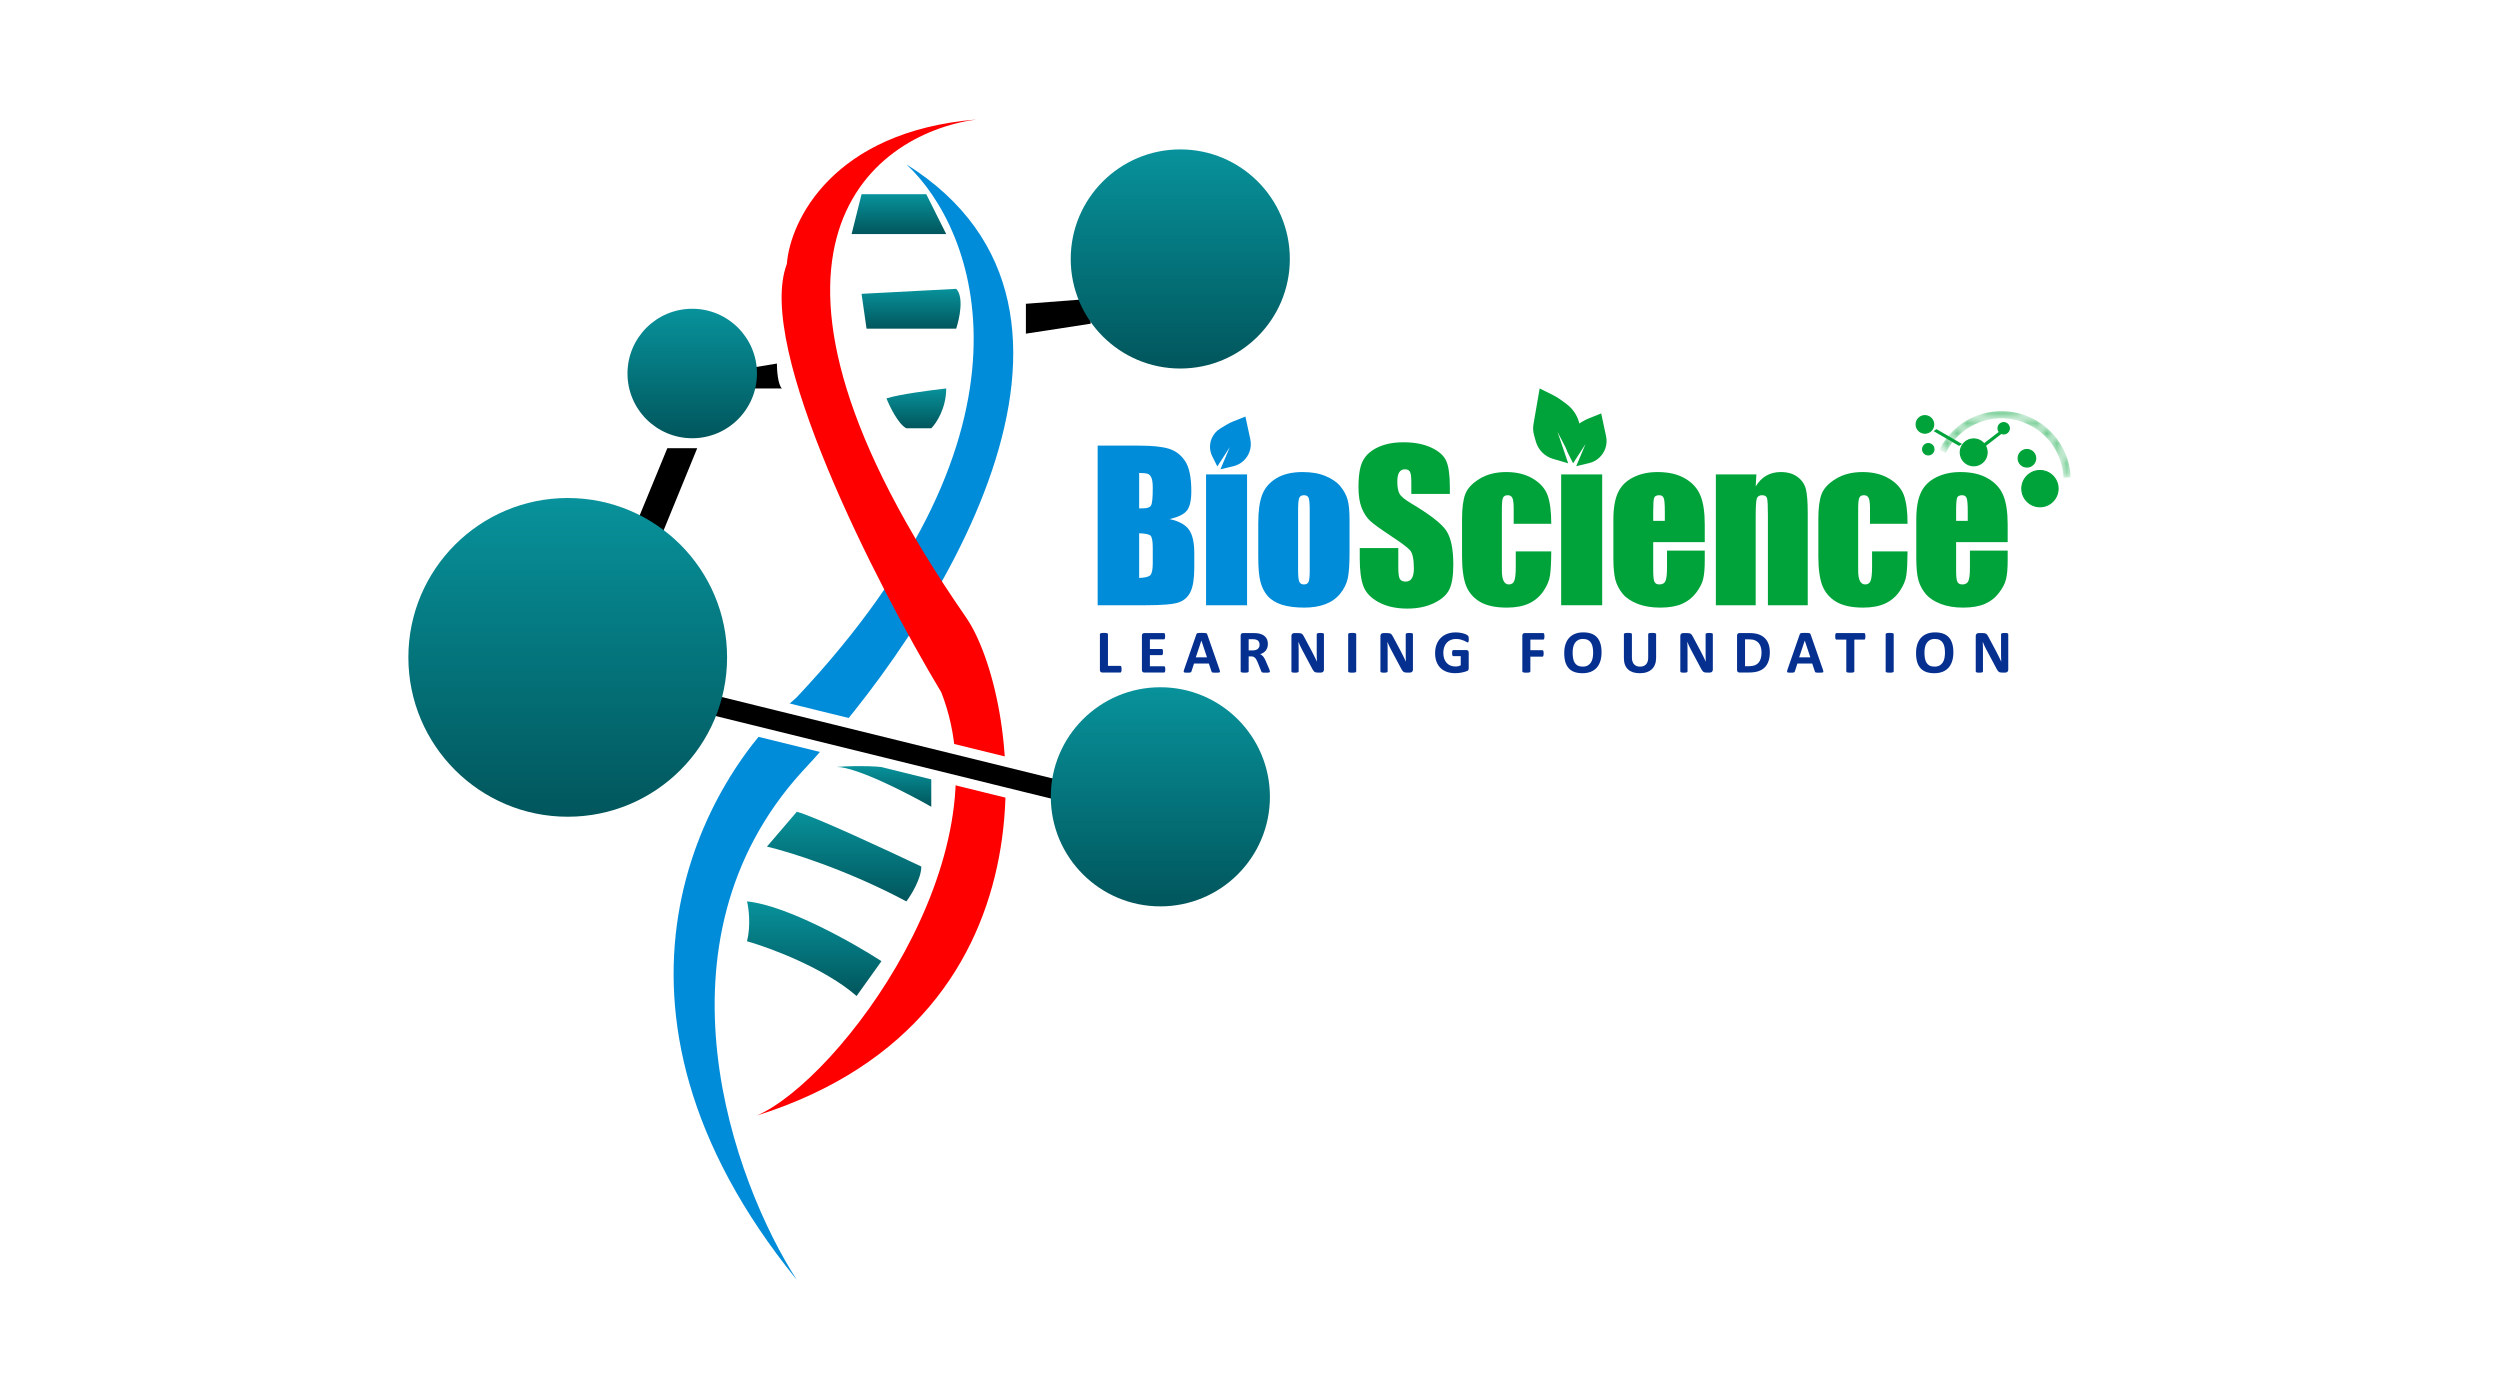 <svg width="251" height="140" viewBox="0 0 251 140" fill="none" xmlns="http://www.w3.org/2000/svg">
<rect width="251" height="140" fill="white"/>
<path d="M110.205 44.741H114.362C115.675 44.741 116.668 44.844 117.341 45.048C118.021 45.253 118.568 45.668 118.984 46.295C119.4 46.916 119.608 47.919 119.608 49.304C119.608 50.241 119.459 50.895 119.162 51.264C118.872 51.634 118.295 51.917 117.43 52.115C118.394 52.333 119.047 52.696 119.39 53.204C119.733 53.706 119.905 54.478 119.905 55.52V57.005C119.905 58.087 119.779 58.889 119.529 59.41C119.284 59.931 118.892 60.288 118.351 60.479C117.81 60.671 116.701 60.766 115.025 60.766H110.205V44.741ZM114.372 47.483V51.046C114.55 51.04 114.688 51.036 114.787 51.036C115.197 51.036 115.457 50.938 115.569 50.739C115.682 50.535 115.738 49.958 115.738 49.007C115.738 48.506 115.691 48.156 115.599 47.958C115.507 47.754 115.385 47.625 115.233 47.572C115.088 47.519 114.801 47.49 114.372 47.483ZM114.372 53.541V58.025C114.959 58.005 115.332 57.912 115.49 57.747C115.655 57.582 115.738 57.177 115.738 56.53V55.035C115.738 54.349 115.665 53.933 115.52 53.788C115.375 53.643 114.992 53.56 114.372 53.541Z" fill="#008CD9"/>
<path d="M125.532 44.112C125.62 44.524 125.593 44.951 125.453 45.348C125.195 46.078 124.585 46.628 123.831 46.808L122.533 47.117L123.473 44.89L122.22 46.83L121.712 45.816C121.437 45.267 121.41 44.627 121.638 44.058C121.812 43.623 122.124 43.256 122.526 43.015L123.172 42.627C123.373 42.507 123.582 42.403 123.799 42.316L125.04 41.82L125.532 44.112ZM125.205 47.632V60.766H121.088V47.632H125.205Z" fill="#008CD9"/>
<path d="M135.495 52.244V55.461C135.495 56.642 135.435 57.51 135.316 58.064C135.198 58.612 134.944 59.127 134.554 59.608C134.165 60.083 133.663 60.436 133.05 60.667C132.443 60.892 131.743 61.004 130.951 61.004C130.067 61.004 129.318 60.908 128.705 60.717C128.091 60.519 127.612 60.225 127.269 59.836C126.933 59.44 126.692 58.965 126.547 58.41C126.402 57.85 126.329 57.012 126.329 55.896V52.531C126.329 51.31 126.461 50.357 126.725 49.67C126.989 48.984 127.464 48.433 128.15 48.017C128.836 47.602 129.714 47.394 130.783 47.394C131.681 47.394 132.449 47.529 133.089 47.8C133.736 48.064 134.234 48.41 134.584 48.839C134.934 49.268 135.171 49.71 135.297 50.165C135.429 50.621 135.495 51.314 135.495 52.244ZM131.496 51.254C131.496 50.581 131.459 50.159 131.387 49.987C131.314 49.809 131.159 49.72 130.922 49.72C130.684 49.72 130.526 49.809 130.447 49.987C130.367 50.159 130.328 50.581 130.328 51.254V57.183C130.328 57.803 130.367 58.209 130.447 58.401C130.526 58.585 130.681 58.678 130.912 58.678C131.149 58.678 131.304 58.592 131.377 58.42C131.456 58.249 131.496 57.879 131.496 57.312V51.254Z" fill="#008CD9"/>
<path d="M145.566 49.591H141.696V48.404C141.696 47.849 141.646 47.496 141.547 47.344C141.448 47.193 141.284 47.117 141.053 47.117C140.802 47.117 140.61 47.219 140.478 47.424C140.353 47.628 140.29 47.938 140.29 48.354C140.29 48.889 140.363 49.291 140.508 49.562C140.647 49.832 141.039 50.159 141.686 50.542C143.54 51.644 144.708 52.548 145.19 53.254C145.672 53.96 145.913 55.098 145.913 56.669C145.913 57.81 145.777 58.651 145.507 59.193C145.243 59.734 144.728 60.189 143.963 60.558C143.197 60.921 142.306 61.103 141.29 61.103C140.175 61.103 139.221 60.892 138.43 60.469C137.644 60.047 137.13 59.509 136.885 58.856C136.641 58.203 136.519 57.276 136.519 56.075V55.025H140.389V56.975C140.389 57.576 140.442 57.962 140.548 58.133C140.66 58.305 140.855 58.391 141.132 58.391C141.409 58.391 141.613 58.282 141.745 58.064C141.884 57.846 141.953 57.523 141.953 57.094C141.953 56.151 141.825 55.533 141.567 55.243C141.303 54.953 140.653 54.468 139.617 53.788C138.581 53.102 137.895 52.604 137.559 52.294C137.222 51.983 136.942 51.554 136.717 51.007C136.499 50.459 136.391 49.76 136.391 48.908C136.391 47.681 136.546 46.784 136.856 46.216C137.173 45.649 137.681 45.206 138.38 44.89C139.08 44.566 139.924 44.405 140.914 44.405C141.996 44.405 142.917 44.58 143.676 44.929C144.441 45.279 144.946 45.721 145.19 46.256C145.441 46.784 145.566 47.684 145.566 48.958V49.591Z" fill="#00A339"/>
<path d="M155.746 52.59H151.975V51.076C151.975 50.548 151.932 50.192 151.847 50.007C151.761 49.816 151.602 49.72 151.372 49.72C151.141 49.72 150.986 49.803 150.906 49.968C150.827 50.132 150.788 50.502 150.788 51.076V57.272C150.788 57.741 150.847 58.094 150.966 58.331C151.084 58.562 151.259 58.678 151.49 58.678C151.761 58.678 151.942 58.556 152.035 58.312C152.134 58.067 152.183 57.605 152.183 56.926V55.362H155.746C155.74 56.411 155.7 57.2 155.628 57.728C155.562 58.249 155.341 58.787 154.965 59.341C154.595 59.889 154.11 60.304 153.51 60.588C152.909 60.865 152.167 61.004 151.282 61.004C150.154 61.004 149.26 60.812 148.6 60.43C147.94 60.04 147.472 59.499 147.195 58.806C146.924 58.107 146.789 57.117 146.789 55.837V52.105C146.789 50.99 146.901 50.149 147.125 49.581C147.35 49.014 147.828 48.509 148.56 48.067C149.293 47.618 150.184 47.394 151.233 47.394C152.276 47.394 153.166 47.615 153.905 48.057C154.644 48.499 155.136 49.057 155.38 49.73C155.624 50.403 155.746 51.356 155.746 52.59Z" fill="#00A339"/>
<path d="M160.859 47.632V60.766H156.741V47.632H160.859Z" fill="#00A339"/>
<path d="M171.158 54.431H165.982V57.272C165.982 57.866 166.024 58.249 166.11 58.42C166.196 58.592 166.361 58.678 166.605 58.678C166.909 58.678 167.11 58.566 167.209 58.341C167.314 58.11 167.367 57.668 167.367 57.015V55.283H171.158V56.253C171.158 57.064 171.105 57.688 171 58.123C170.901 58.559 170.663 59.024 170.287 59.519C169.911 60.014 169.433 60.387 168.852 60.638C168.278 60.882 167.555 61.004 166.684 61.004C165.84 61.004 165.094 60.882 164.447 60.638C163.801 60.394 163.296 60.06 162.933 59.638C162.577 59.209 162.329 58.74 162.191 58.232C162.052 57.718 161.983 56.972 161.983 55.995V52.165C161.983 51.017 162.138 50.113 162.448 49.453C162.758 48.786 163.266 48.278 163.972 47.928C164.678 47.572 165.49 47.394 166.407 47.394C167.529 47.394 168.453 47.608 169.179 48.037C169.911 48.46 170.422 49.024 170.713 49.73C171.01 50.429 171.158 51.416 171.158 52.689V54.431ZM167.149 52.294V51.333C167.149 50.654 167.113 50.215 167.041 50.017C166.968 49.819 166.82 49.72 166.595 49.72C166.318 49.72 166.146 49.806 166.08 49.977C166.014 50.142 165.982 50.594 165.982 51.333V52.294H167.149Z" fill="#00A339"/>
<path d="M176.34 47.632L176.271 48.839C176.561 48.357 176.914 47.998 177.33 47.76C177.752 47.516 178.237 47.394 178.785 47.394C179.471 47.394 180.032 47.556 180.468 47.879C180.903 48.202 181.184 48.611 181.309 49.106C181.434 49.595 181.497 50.413 181.497 51.561V60.766H177.498V51.67C177.498 50.766 177.468 50.215 177.409 50.017C177.35 49.819 177.185 49.72 176.914 49.72C176.63 49.72 176.452 49.836 176.38 50.066C176.307 50.291 176.271 50.898 176.271 51.888V60.766H172.272V47.632H176.34Z" fill="#00A339"/>
<path d="M191.519 52.59H187.748V51.076C187.748 50.548 187.705 50.192 187.619 50.007C187.533 49.816 187.375 49.72 187.144 49.72C186.913 49.72 186.758 49.803 186.679 49.968C186.6 50.132 186.56 50.502 186.56 51.076V57.272C186.56 57.741 186.619 58.094 186.738 58.331C186.857 58.562 187.032 58.678 187.263 58.678C187.533 58.678 187.715 58.556 187.807 58.312C187.906 58.067 187.956 57.605 187.956 56.926V55.362H191.519C191.512 56.411 191.473 57.2 191.4 57.728C191.334 58.249 191.113 58.787 190.737 59.341C190.367 59.889 189.882 60.304 189.282 60.588C188.682 60.865 187.939 61.004 187.055 61.004C185.927 61.004 185.032 60.812 184.373 60.43C183.713 60.04 183.244 59.499 182.967 58.806C182.696 58.107 182.561 57.117 182.561 55.837V52.105C182.561 50.99 182.673 50.149 182.898 49.581C183.122 49.014 183.6 48.509 184.333 48.067C185.065 47.618 185.956 47.394 187.005 47.394C188.048 47.394 188.939 47.615 189.678 48.057C190.417 48.499 190.909 49.057 191.153 49.73C191.397 50.403 191.519 51.356 191.519 52.59Z" fill="#00A339"/>
<path d="M201.571 54.431H196.394V57.272C196.394 57.866 196.437 58.249 196.523 58.42C196.608 58.592 196.773 58.678 197.018 58.678C197.321 58.678 197.522 58.566 197.621 58.341C197.727 58.11 197.78 57.668 197.78 57.015V55.283H201.571V56.253C201.571 57.064 201.518 57.688 201.412 58.123C201.313 58.559 201.076 59.024 200.7 59.519C200.324 60.014 199.845 60.387 199.264 60.638C198.69 60.882 197.968 61.004 197.097 61.004C196.252 61.004 195.506 60.882 194.86 60.638C194.213 60.394 193.708 60.06 193.345 59.638C192.989 59.209 192.742 58.74 192.603 58.232C192.464 57.718 192.395 56.972 192.395 55.995V52.165C192.395 51.017 192.55 50.113 192.86 49.453C193.17 48.786 193.679 48.278 194.385 47.928C195.091 47.572 195.902 47.394 196.82 47.394C197.941 47.394 198.865 47.608 199.591 48.037C200.324 48.46 200.835 49.024 201.125 49.73C201.422 50.429 201.571 51.416 201.571 52.689V54.431ZM197.562 52.294V51.333C197.562 50.654 197.526 50.215 197.453 50.017C197.38 49.819 197.232 49.72 197.008 49.72C196.731 49.72 196.559 49.806 196.493 49.977C196.427 50.142 196.394 50.594 196.394 51.333V52.294H197.562Z" fill="#00A339"/>
<path d="M112.607 67.183C112.607 67.245 112.604 67.297 112.598 67.34C112.594 67.38 112.587 67.415 112.576 67.444C112.566 67.47 112.553 67.49 112.537 67.502C112.522 67.514 112.505 67.52 112.485 67.52H110.67C110.603 67.52 110.546 67.501 110.499 67.462C110.454 67.421 110.431 67.356 110.431 67.266V63.671C110.431 63.65 110.438 63.632 110.45 63.616C110.464 63.599 110.487 63.586 110.517 63.576C110.548 63.566 110.589 63.558 110.64 63.551C110.693 63.545 110.758 63.542 110.835 63.542C110.915 63.542 110.98 63.545 111.031 63.551C111.082 63.558 111.123 63.566 111.154 63.576C111.184 63.586 111.206 63.599 111.218 63.616C111.232 63.632 111.239 63.65 111.239 63.671V66.856H112.485C112.505 66.856 112.522 66.862 112.537 66.874C112.553 66.885 112.566 66.903 112.576 66.93C112.587 66.954 112.594 66.988 112.598 67.031C112.604 67.071 112.607 67.122 112.607 67.183ZM116.995 67.205C116.995 67.264 116.992 67.314 116.986 67.355C116.982 67.394 116.974 67.425 116.964 67.45C116.954 67.474 116.941 67.493 116.924 67.505C116.91 67.515 116.894 67.52 116.875 67.52H114.887C114.819 67.52 114.762 67.501 114.715 67.462C114.67 67.421 114.648 67.356 114.648 67.266V63.815C114.648 63.725 114.67 63.661 114.715 63.622C114.762 63.581 114.819 63.561 114.887 63.561H116.863C116.882 63.561 116.898 63.566 116.912 63.576C116.926 63.586 116.939 63.605 116.949 63.631C116.959 63.656 116.966 63.688 116.97 63.729C116.976 63.768 116.979 63.818 116.979 63.879C116.979 63.936 116.976 63.985 116.97 64.026C116.966 64.064 116.959 64.096 116.949 64.121C116.939 64.145 116.926 64.163 116.912 64.176C116.898 64.186 116.882 64.191 116.863 64.191H115.45V65.158H116.646C116.664 65.158 116.681 65.164 116.695 65.176C116.711 65.186 116.725 65.204 116.735 65.228C116.745 65.251 116.752 65.282 116.756 65.323C116.762 65.362 116.765 65.41 116.765 65.467C116.765 65.526 116.762 65.575 116.756 65.614C116.752 65.653 116.745 65.684 116.735 65.709C116.725 65.731 116.711 65.747 116.695 65.758C116.681 65.768 116.664 65.773 116.646 65.773H115.45V66.89H116.875C116.894 66.89 116.91 66.896 116.924 66.908C116.941 66.918 116.954 66.936 116.964 66.96C116.974 66.985 116.982 67.017 116.986 67.058C116.992 67.097 116.995 67.146 116.995 67.205ZM122.438 67.22C122.463 67.294 122.478 67.352 122.484 67.395C122.49 67.437 122.482 67.47 122.46 67.493C122.437 67.513 122.397 67.525 122.34 67.529C122.283 67.535 122.205 67.538 122.105 67.538C122.001 67.538 121.919 67.536 121.86 67.532C121.803 67.53 121.759 67.525 121.728 67.517C121.698 67.507 121.676 67.493 121.664 67.477C121.652 67.461 121.642 67.439 121.634 67.413L121.367 66.617H119.88L119.629 67.392C119.621 67.42 119.61 67.445 119.596 67.465C119.583 67.483 119.562 67.499 119.531 67.511C119.503 67.521 119.461 67.528 119.406 67.532C119.353 67.536 119.283 67.538 119.195 67.538C119.101 67.538 119.028 67.535 118.975 67.529C118.921 67.523 118.885 67.509 118.864 67.486C118.844 67.462 118.837 67.428 118.843 67.385C118.849 67.343 118.864 67.285 118.889 67.214L120.11 63.701C120.122 63.667 120.136 63.639 120.153 63.619C120.169 63.596 120.194 63.58 120.229 63.57C120.266 63.558 120.316 63.55 120.379 63.548C120.442 63.544 120.526 63.542 120.63 63.542C120.75 63.542 120.846 63.544 120.918 63.548C120.989 63.55 121.044 63.558 121.083 63.57C121.124 63.58 121.152 63.596 121.168 63.619C121.187 63.641 121.202 63.672 121.214 63.711L122.438 67.22ZM120.621 64.316H120.618L120.058 65.999H121.181L120.621 64.316ZM127.499 67.416C127.499 67.439 127.495 67.458 127.487 67.474C127.479 67.488 127.459 67.501 127.429 67.511C127.398 67.521 127.353 67.528 127.294 67.532C127.235 67.536 127.154 67.538 127.052 67.538C126.967 67.538 126.898 67.536 126.847 67.532C126.796 67.528 126.756 67.521 126.725 67.511C126.697 67.499 126.676 67.484 126.664 67.468C126.652 67.45 126.641 67.428 126.633 67.404L126.278 66.519C126.236 66.419 126.194 66.331 126.153 66.253C126.112 66.176 126.066 66.112 126.015 66.061C125.966 66.007 125.909 65.968 125.844 65.941C125.779 65.915 125.703 65.901 125.617 65.901H125.367V67.41C125.367 67.43 125.359 67.449 125.345 67.465C125.333 67.481 125.311 67.495 125.281 67.505C125.25 67.515 125.209 67.523 125.158 67.529C125.107 67.535 125.042 67.538 124.963 67.538C124.885 67.538 124.82 67.535 124.767 67.529C124.716 67.523 124.675 67.515 124.644 67.505C124.614 67.495 124.592 67.481 124.58 67.465C124.568 67.449 124.562 67.43 124.562 67.41V63.815C124.562 63.725 124.584 63.661 124.629 63.622C124.676 63.581 124.733 63.561 124.8 63.561H125.826C125.93 63.561 126.015 63.563 126.083 63.567C126.15 63.571 126.211 63.576 126.266 63.582C126.425 63.605 126.568 63.643 126.694 63.698C126.823 63.753 126.931 63.826 127.019 63.916C127.109 64.003 127.177 64.108 127.224 64.231C127.271 64.351 127.294 64.49 127.294 64.647C127.294 64.779 127.277 64.901 127.242 65.011C127.21 65.119 127.161 65.216 127.095 65.302C127.03 65.387 126.949 65.462 126.854 65.525C126.758 65.588 126.649 65.639 126.526 65.678C126.585 65.707 126.64 65.741 126.691 65.782C126.744 65.823 126.793 65.873 126.838 65.932C126.885 65.989 126.929 66.055 126.97 66.131C127.011 66.204 127.05 66.288 127.089 66.382L127.423 67.162C127.453 67.24 127.474 67.297 127.484 67.333C127.494 67.368 127.499 67.396 127.499 67.416ZM126.462 64.73C126.462 64.599 126.432 64.489 126.373 64.399C126.314 64.309 126.217 64.246 126.083 64.209C126.042 64.199 125.995 64.191 125.942 64.185C125.891 64.179 125.819 64.176 125.728 64.176H125.367V65.299H125.777C125.891 65.299 125.991 65.285 126.076 65.259C126.162 65.23 126.233 65.192 126.291 65.143C126.348 65.092 126.391 65.031 126.419 64.962C126.448 64.893 126.462 64.815 126.462 64.73ZM132.924 67.239C132.924 67.285 132.916 67.327 132.9 67.364C132.884 67.401 132.861 67.431 132.833 67.456C132.806 67.48 132.773 67.499 132.735 67.511C132.698 67.521 132.66 67.526 132.621 67.526H132.279C132.207 67.526 132.145 67.519 132.092 67.505C132.041 67.49 131.993 67.465 131.948 67.428C131.905 67.389 131.864 67.338 131.823 67.275C131.782 67.21 131.736 67.126 131.685 67.024L130.7 65.173C130.643 65.063 130.585 64.945 130.525 64.818C130.466 64.69 130.413 64.565 130.366 64.445H130.36C130.368 64.592 130.374 64.739 130.379 64.885C130.383 65.03 130.385 65.18 130.385 65.335V67.407C130.385 67.427 130.379 67.446 130.366 67.462C130.356 67.478 130.337 67.493 130.308 67.505C130.282 67.515 130.245 67.523 130.198 67.529C130.151 67.535 130.091 67.538 130.017 67.538C129.946 67.538 129.887 67.535 129.84 67.529C129.793 67.523 129.756 67.515 129.73 67.505C129.703 67.493 129.685 67.478 129.675 67.462C129.665 67.446 129.659 67.427 129.659 67.407V63.848C129.659 63.752 129.687 63.681 129.742 63.634C129.799 63.585 129.869 63.561 129.95 63.561H130.382C130.459 63.561 130.524 63.568 130.577 63.582C130.63 63.594 130.677 63.616 130.718 63.646C130.761 63.677 130.801 63.72 130.838 63.775C130.874 63.828 130.912 63.894 130.951 63.974L131.722 65.421C131.767 65.509 131.811 65.595 131.853 65.681C131.898 65.765 131.941 65.849 131.982 65.935C132.023 66.019 132.062 66.101 132.101 66.183C132.14 66.264 132.178 66.346 132.214 66.428H132.218C132.211 66.285 132.206 66.136 132.202 65.981C132.2 65.826 132.199 65.678 132.199 65.537V63.68C132.199 63.66 132.205 63.641 132.218 63.625C132.23 63.609 132.25 63.594 132.279 63.582C132.307 63.57 132.345 63.562 132.392 63.558C132.439 63.551 132.499 63.548 132.572 63.548C132.642 63.548 132.7 63.551 132.747 63.558C132.794 63.562 132.829 63.57 132.854 63.582C132.88 63.594 132.899 63.609 132.909 63.625C132.919 63.641 132.924 63.66 132.924 63.68V67.239ZM136.165 67.41C136.165 67.43 136.158 67.449 136.143 67.465C136.131 67.481 136.11 67.495 136.079 67.505C136.048 67.515 136.008 67.523 135.957 67.529C135.906 67.535 135.84 67.538 135.761 67.538C135.683 67.538 135.618 67.535 135.565 67.529C135.514 67.523 135.473 67.515 135.443 67.505C135.412 67.495 135.39 67.481 135.375 67.465C135.363 67.449 135.357 67.43 135.357 67.41V63.671C135.357 63.65 135.363 63.632 135.375 63.616C135.39 63.599 135.412 63.586 135.443 63.576C135.475 63.566 135.517 63.558 135.568 63.551C135.619 63.545 135.683 63.542 135.761 63.542C135.84 63.542 135.906 63.545 135.957 63.551C136.008 63.558 136.048 63.566 136.079 63.576C136.11 63.586 136.131 63.599 136.143 63.616C136.158 63.632 136.165 63.65 136.165 63.671V67.41ZM141.859 67.239C141.859 67.285 141.851 67.327 141.835 67.364C141.818 67.401 141.796 67.431 141.767 67.456C141.741 67.48 141.708 67.499 141.669 67.511C141.633 67.521 141.595 67.526 141.556 67.526H141.213C141.142 67.526 141.08 67.519 141.027 67.505C140.976 67.49 140.928 67.465 140.883 67.428C140.84 67.389 140.798 67.338 140.758 67.275C140.717 67.21 140.671 67.126 140.62 67.024L139.635 65.173C139.577 65.063 139.519 64.945 139.46 64.818C139.401 64.69 139.348 64.565 139.301 64.445H139.295C139.303 64.592 139.309 64.739 139.313 64.885C139.317 65.03 139.319 65.18 139.319 65.335V67.407C139.319 67.427 139.313 67.446 139.301 67.462C139.291 67.478 139.271 67.493 139.243 67.505C139.216 67.515 139.18 67.523 139.133 67.529C139.086 67.535 139.026 67.538 138.952 67.538C138.881 67.538 138.822 67.535 138.775 67.529C138.728 67.523 138.691 67.515 138.665 67.505C138.638 67.493 138.62 67.478 138.61 67.462C138.599 67.446 138.594 67.427 138.594 67.407V63.848C138.594 63.752 138.622 63.681 138.677 63.634C138.734 63.585 138.803 63.561 138.885 63.561H139.316C139.394 63.561 139.459 63.568 139.512 63.582C139.565 63.594 139.612 63.616 139.653 63.646C139.696 63.677 139.736 63.72 139.772 63.775C139.809 63.828 139.847 63.894 139.885 63.974L140.657 65.421C140.701 65.509 140.745 65.595 140.788 65.681C140.833 65.765 140.876 65.849 140.917 65.935C140.957 66.019 140.997 66.101 141.036 66.183C141.075 66.264 141.112 66.346 141.149 66.428H141.152C141.146 66.285 141.141 66.136 141.137 65.981C141.135 65.826 141.134 65.678 141.134 65.537V63.68C141.134 63.66 141.14 63.641 141.152 63.625C141.164 63.609 141.185 63.594 141.213 63.582C141.242 63.57 141.28 63.562 141.327 63.558C141.374 63.551 141.434 63.548 141.507 63.548C141.577 63.548 141.635 63.551 141.682 63.558C141.729 63.562 141.764 63.57 141.789 63.582C141.815 63.594 141.834 63.609 141.844 63.625C141.854 63.641 141.859 63.66 141.859 63.68V67.239ZM147.468 64.176C147.468 64.235 147.465 64.286 147.459 64.329C147.455 64.371 147.447 64.406 147.437 64.433C147.429 64.457 147.418 64.475 147.404 64.485C147.391 64.495 147.376 64.5 147.358 64.5C147.331 64.5 147.288 64.482 147.229 64.445C147.17 64.408 147.091 64.368 146.993 64.326C146.896 64.283 146.778 64.243 146.642 64.206C146.507 64.169 146.35 64.151 146.17 64.151C145.979 64.151 145.805 64.185 145.65 64.252C145.495 64.317 145.363 64.411 145.252 64.534C145.142 64.654 145.058 64.8 144.998 64.971C144.939 65.141 144.91 65.328 144.91 65.534C144.91 65.761 144.939 65.961 144.998 66.134C145.06 66.305 145.144 66.449 145.252 66.565C145.361 66.682 145.49 66.769 145.641 66.829C145.794 66.888 145.962 66.917 146.146 66.917C146.236 66.917 146.324 66.907 146.412 66.887C146.5 66.866 146.581 66.836 146.657 66.795V65.877H145.907C145.871 65.877 145.842 65.855 145.822 65.81C145.801 65.763 145.791 65.684 145.791 65.574C145.791 65.517 145.793 65.469 145.797 65.43C145.803 65.391 145.811 65.361 145.822 65.338C145.832 65.314 145.844 65.297 145.858 65.286C145.873 65.274 145.889 65.268 145.907 65.268H147.244C147.277 65.268 147.306 65.274 147.33 65.286C147.357 65.297 147.379 65.313 147.397 65.335C147.418 65.358 147.433 65.385 147.443 65.418C147.453 65.449 147.459 65.484 147.459 65.525V67.101C147.459 67.162 147.447 67.216 147.425 67.263C147.405 67.308 147.361 67.344 147.293 67.37C147.228 67.397 147.146 67.424 147.049 67.453C146.951 67.481 146.849 67.506 146.743 67.526C146.639 67.547 146.532 67.562 146.424 67.572C146.318 67.582 146.211 67.587 146.103 67.587C145.787 67.587 145.503 67.543 145.252 67.453C145.004 67.361 144.792 67.229 144.619 67.058C144.446 66.885 144.313 66.674 144.221 66.428C144.129 66.179 144.084 65.897 144.084 65.583C144.084 65.259 144.133 64.968 144.23 64.711C144.328 64.452 144.467 64.233 144.647 64.053C144.826 63.872 145.042 63.733 145.295 63.637C145.55 63.541 145.834 63.493 146.146 63.493C146.317 63.493 146.473 63.506 146.614 63.53C146.755 63.553 146.877 63.581 146.981 63.616C147.087 63.648 147.175 63.684 147.244 63.723C147.314 63.762 147.362 63.795 147.388 63.824C147.417 63.852 147.437 63.893 147.449 63.946C147.462 63.997 147.468 64.074 147.468 64.176ZM155.062 63.891C155.062 63.952 155.059 64.004 155.053 64.047C155.049 64.088 155.041 64.121 155.029 64.145C155.018 64.169 155.006 64.188 154.992 64.2C154.978 64.212 154.961 64.219 154.943 64.219H153.649V65.283H154.863C154.882 65.283 154.898 65.288 154.912 65.299C154.927 65.309 154.939 65.326 154.949 65.351C154.961 65.375 154.969 65.408 154.974 65.449C154.98 65.489 154.983 65.54 154.983 65.602C154.983 65.663 154.98 65.714 154.974 65.754C154.969 65.795 154.961 65.829 154.949 65.856C154.939 65.882 154.927 65.901 154.912 65.914C154.898 65.924 154.882 65.929 154.863 65.929H153.649V67.404C153.649 67.426 153.643 67.446 153.63 67.462C153.618 67.478 153.596 67.493 153.563 67.505C153.532 67.515 153.492 67.523 153.441 67.529C153.39 67.535 153.324 67.538 153.245 67.538C153.167 67.538 153.102 67.535 153.049 67.529C152.998 67.523 152.957 67.515 152.927 67.505C152.896 67.493 152.873 67.478 152.859 67.462C152.847 67.446 152.841 67.426 152.841 67.404V63.815C152.841 63.725 152.863 63.661 152.908 63.622C152.955 63.581 153.012 63.561 153.08 63.561H154.943C154.961 63.561 154.978 63.567 154.992 63.579C155.006 63.589 155.018 63.608 155.029 63.634C155.041 63.658 155.049 63.692 155.053 63.735C155.059 63.778 155.062 63.83 155.062 63.891ZM160.796 65.494C160.796 65.823 160.756 66.117 160.674 66.376C160.592 66.635 160.471 66.855 160.31 67.037C160.149 67.216 159.949 67.354 159.71 67.45C159.474 67.543 159.199 67.59 158.887 67.59C158.579 67.59 158.31 67.551 158.079 67.471C157.851 67.389 157.66 67.266 157.507 67.101C157.354 66.936 157.239 66.725 157.161 66.471C157.086 66.216 157.048 65.914 157.048 65.565C157.048 65.245 157.089 64.957 157.171 64.702C157.252 64.445 157.373 64.227 157.535 64.047C157.696 63.868 157.895 63.73 158.131 63.634C158.37 63.538 158.646 63.49 158.961 63.49C159.26 63.49 159.525 63.53 159.753 63.61C159.984 63.689 160.175 63.812 160.328 63.977C160.483 64.142 160.6 64.351 160.677 64.604C160.757 64.855 160.796 65.152 160.796 65.494ZM159.952 65.537C159.952 65.329 159.936 65.141 159.903 64.971C159.87 64.8 159.814 64.654 159.735 64.534C159.657 64.411 159.553 64.317 159.423 64.252C159.292 64.185 159.129 64.151 158.933 64.151C158.735 64.151 158.57 64.189 158.437 64.264C158.305 64.338 158.198 64.437 158.116 64.561C158.034 64.686 157.976 64.832 157.942 64.999C157.909 65.164 157.893 65.339 157.893 65.525C157.893 65.741 157.909 65.936 157.942 66.109C157.974 66.281 158.029 66.428 158.107 66.55C158.184 66.672 158.288 66.766 158.419 66.832C158.549 66.895 158.714 66.927 158.912 66.927C159.109 66.927 159.275 66.89 159.407 66.816C159.54 66.743 159.647 66.643 159.729 66.516C159.81 66.39 159.867 66.243 159.9 66.076C159.935 65.906 159.952 65.727 159.952 65.537ZM166.274 66.045C166.274 66.288 166.238 66.505 166.166 66.697C166.095 66.889 165.99 67.051 165.851 67.183C165.713 67.316 165.541 67.417 165.337 67.486C165.133 67.556 164.899 67.59 164.633 67.59C164.385 67.59 164.161 67.56 163.963 67.499C163.766 67.435 163.598 67.341 163.462 67.214C163.325 67.088 163.22 66.93 163.146 66.743C163.075 66.553 163.039 66.332 163.039 66.079V63.671C163.039 63.65 163.045 63.632 163.058 63.616C163.07 63.599 163.091 63.586 163.122 63.576C163.155 63.566 163.196 63.558 163.247 63.551C163.298 63.545 163.364 63.542 163.443 63.542C163.521 63.542 163.585 63.545 163.636 63.551C163.687 63.558 163.728 63.566 163.758 63.576C163.789 63.586 163.81 63.599 163.823 63.616C163.837 63.632 163.844 63.65 163.844 63.671V66.008C163.844 66.166 163.863 66.302 163.902 66.418C163.941 66.533 163.996 66.628 164.067 66.703C164.141 66.779 164.228 66.836 164.327 66.874C164.429 66.911 164.543 66.93 164.667 66.93C164.794 66.93 164.907 66.91 165.007 66.871C165.107 66.833 165.191 66.776 165.261 66.703C165.33 66.628 165.383 66.536 165.42 66.428C165.459 66.317 165.478 66.193 165.478 66.054V63.671C165.478 63.65 165.484 63.632 165.496 63.616C165.509 63.599 165.53 63.586 165.561 63.576C165.591 63.566 165.632 63.558 165.683 63.551C165.736 63.545 165.801 63.542 165.879 63.542C165.956 63.542 166.02 63.545 166.069 63.551C166.12 63.558 166.16 63.566 166.191 63.576C166.222 63.586 166.243 63.599 166.255 63.616C166.267 63.632 166.274 63.65 166.274 63.671V66.045ZM171.968 67.239C171.968 67.285 171.96 67.327 171.943 67.364C171.927 67.401 171.905 67.431 171.876 67.456C171.85 67.48 171.817 67.499 171.778 67.511C171.741 67.521 171.704 67.526 171.665 67.526H171.322C171.251 67.526 171.189 67.519 171.136 67.505C171.085 67.49 171.037 67.465 170.992 67.428C170.949 67.389 170.907 67.338 170.866 67.275C170.826 67.21 170.78 67.126 170.729 67.024L169.743 65.173C169.686 65.063 169.628 64.945 169.569 64.818C169.51 64.69 169.457 64.565 169.41 64.445H169.404C169.412 64.592 169.418 64.739 169.422 64.885C169.426 65.03 169.428 65.18 169.428 65.335V67.407C169.428 67.427 169.422 67.446 169.41 67.462C169.4 67.478 169.38 67.493 169.352 67.505C169.325 67.515 169.289 67.523 169.242 67.529C169.195 67.535 169.135 67.538 169.061 67.538C168.99 67.538 168.931 67.535 168.884 67.529C168.837 67.523 168.8 67.515 168.773 67.505C168.747 67.493 168.729 67.478 168.718 67.462C168.708 67.446 168.703 67.427 168.703 67.407V63.848C168.703 63.752 168.731 63.681 168.786 63.634C168.843 63.585 168.912 63.561 168.994 63.561H169.425C169.503 63.561 169.568 63.568 169.621 63.582C169.674 63.594 169.721 63.616 169.762 63.646C169.805 63.677 169.844 63.72 169.881 63.775C169.918 63.828 169.956 63.894 169.994 63.974L170.765 65.421C170.81 65.509 170.854 65.595 170.897 65.681C170.942 65.765 170.985 65.849 171.025 65.935C171.066 66.019 171.106 66.101 171.145 66.183C171.184 66.264 171.221 66.346 171.258 66.428H171.261C171.255 66.285 171.25 66.136 171.246 65.981C171.244 65.826 171.243 65.678 171.243 65.537V63.68C171.243 63.66 171.249 63.641 171.261 63.625C171.273 63.609 171.294 63.594 171.322 63.582C171.351 63.57 171.389 63.562 171.436 63.558C171.482 63.551 171.543 63.548 171.616 63.548C171.685 63.548 171.744 63.551 171.79 63.558C171.837 63.562 171.873 63.57 171.898 63.582C171.924 63.594 171.942 63.609 171.953 63.625C171.963 63.641 171.968 63.66 171.968 63.68V67.239ZM177.69 65.482C177.69 65.845 177.642 66.156 177.546 66.415C177.452 66.672 177.317 66.883 177.139 67.046C176.962 67.209 176.745 67.329 176.49 67.407C176.237 67.482 175.936 67.52 175.585 67.52H174.639C174.572 67.52 174.515 67.501 174.468 67.462C174.423 67.421 174.4 67.356 174.4 67.266V63.815C174.4 63.725 174.423 63.661 174.468 63.622C174.515 63.581 174.572 63.561 174.639 63.561H175.655C176.008 63.561 176.307 63.602 176.552 63.686C176.798 63.768 177.005 63.89 177.173 64.053C177.342 64.214 177.471 64.414 177.558 64.653C177.646 64.892 177.69 65.168 177.69 65.482ZM176.858 65.51C176.858 65.322 176.835 65.148 176.79 64.987C176.747 64.825 176.677 64.686 176.579 64.567C176.483 64.449 176.359 64.357 176.206 64.292C176.055 64.225 175.856 64.191 175.609 64.191H175.202V66.884H175.621C175.842 66.884 176.027 66.855 176.178 66.798C176.329 66.741 176.455 66.655 176.555 66.541C176.657 66.425 176.732 66.281 176.781 66.109C176.832 65.938 176.858 65.738 176.858 65.51ZM183.017 67.22C183.041 67.294 183.057 67.352 183.063 67.395C183.069 67.437 183.061 67.47 183.038 67.493C183.016 67.513 182.976 67.525 182.919 67.529C182.862 67.535 182.783 67.538 182.683 67.538C182.579 67.538 182.498 67.536 182.439 67.532C182.382 67.53 182.338 67.525 182.307 67.517C182.277 67.507 182.255 67.493 182.243 67.477C182.231 67.461 182.22 67.439 182.212 67.413L181.946 66.617H180.459L180.208 67.392C180.2 67.42 180.189 67.445 180.174 67.465C180.162 67.483 180.141 67.499 180.11 67.511C180.082 67.521 180.04 67.528 179.985 67.532C179.932 67.536 179.861 67.538 179.774 67.538C179.68 67.538 179.606 67.535 179.553 67.529C179.5 67.523 179.464 67.509 179.443 67.486C179.423 67.462 179.416 67.428 179.422 67.385C179.428 67.343 179.443 67.285 179.468 67.214L180.688 63.701C180.701 63.667 180.715 63.639 180.731 63.619C180.748 63.596 180.773 63.58 180.808 63.57C180.845 63.558 180.895 63.55 180.958 63.548C181.021 63.544 181.105 63.542 181.209 63.542C181.329 63.542 181.425 63.544 181.496 63.548C181.568 63.55 181.623 63.558 181.662 63.57C181.702 63.58 181.731 63.596 181.747 63.619C181.766 63.641 181.781 63.672 181.793 63.711L183.017 67.22ZM181.199 64.316H181.196L180.636 65.999H181.759L181.199 64.316ZM187.285 63.891C187.285 63.95 187.282 64.001 187.276 64.044C187.272 64.085 187.265 64.118 187.255 64.145C187.245 64.169 187.231 64.188 187.215 64.2C187.201 64.212 187.185 64.219 187.166 64.219H186.175V67.41C186.175 67.43 186.168 67.449 186.153 67.465C186.141 67.481 186.12 67.495 186.089 67.505C186.058 67.515 186.017 67.523 185.964 67.529C185.913 67.535 185.848 67.538 185.771 67.538C185.693 67.538 185.628 67.535 185.575 67.529C185.524 67.523 185.483 67.515 185.453 67.505C185.422 67.495 185.4 67.481 185.385 67.465C185.373 67.449 185.367 67.43 185.367 67.41V64.219H184.376C184.355 64.219 184.338 64.212 184.324 64.2C184.309 64.188 184.297 64.169 184.287 64.145C184.277 64.118 184.268 64.085 184.262 64.044C184.258 64.001 184.256 63.95 184.256 63.891C184.256 63.83 184.258 63.778 184.262 63.735C184.268 63.692 184.277 63.658 184.287 63.634C184.297 63.608 184.309 63.589 184.324 63.579C184.338 63.567 184.355 63.561 184.376 63.561H187.166C187.185 63.561 187.201 63.567 187.215 63.579C187.231 63.589 187.245 63.608 187.255 63.634C187.265 63.658 187.272 63.692 187.276 63.735C187.282 63.778 187.285 63.83 187.285 63.891ZM190.128 67.41C190.128 67.43 190.121 67.449 190.107 67.465C190.094 67.481 190.073 67.495 190.042 67.505C190.012 67.515 189.971 67.523 189.92 67.529C189.869 67.535 189.804 67.538 189.724 67.538C189.647 67.538 189.581 67.535 189.528 67.529C189.477 67.523 189.437 67.515 189.406 67.505C189.375 67.495 189.353 67.481 189.339 67.465C189.326 67.449 189.32 67.43 189.32 67.41V63.671C189.32 63.65 189.326 63.632 189.339 63.616C189.353 63.599 189.375 63.586 189.406 63.576C189.439 63.566 189.48 63.558 189.531 63.551C189.582 63.545 189.647 63.542 189.724 63.542C189.804 63.542 189.869 63.545 189.92 63.551C189.971 63.558 190.012 63.566 190.042 63.576C190.073 63.586 190.094 63.599 190.107 63.616C190.121 63.632 190.128 63.65 190.128 63.671V67.41ZM196.119 65.494C196.119 65.823 196.078 66.117 195.997 66.376C195.915 66.635 195.794 66.855 195.633 67.037C195.472 67.216 195.272 67.354 195.033 67.45C194.796 67.543 194.522 67.59 194.21 67.59C193.902 67.59 193.633 67.551 193.402 67.471C193.174 67.389 192.983 67.266 192.83 67.101C192.677 66.936 192.562 66.725 192.484 66.471C192.409 66.216 192.371 65.914 192.371 65.565C192.371 65.245 192.412 64.957 192.493 64.702C192.575 64.445 192.696 64.227 192.857 64.047C193.019 63.868 193.218 63.73 193.454 63.634C193.693 63.538 193.969 63.49 194.283 63.49C194.583 63.49 194.847 63.53 195.076 63.61C195.306 63.689 195.498 63.812 195.651 63.977C195.806 64.142 195.922 64.351 196 64.604C196.079 64.855 196.119 65.152 196.119 65.494ZM195.275 65.537C195.275 65.329 195.258 65.141 195.226 64.971C195.193 64.8 195.137 64.654 195.057 64.534C194.98 64.411 194.876 64.317 194.745 64.252C194.615 64.185 194.452 64.151 194.256 64.151C194.058 64.151 193.893 64.189 193.76 64.264C193.628 64.338 193.52 64.437 193.439 64.561C193.357 64.686 193.299 64.832 193.264 64.999C193.232 65.164 193.215 65.339 193.215 65.525C193.215 65.741 193.232 65.936 193.264 66.109C193.297 66.281 193.352 66.428 193.43 66.55C193.507 66.672 193.611 66.766 193.742 66.832C193.872 66.895 194.037 66.927 194.234 66.927C194.432 66.927 194.597 66.89 194.73 66.816C194.863 66.743 194.97 66.643 195.051 66.516C195.133 66.39 195.19 66.243 195.223 66.076C195.257 65.906 195.275 65.727 195.275 65.537ZM201.63 67.239C201.63 67.285 201.622 67.327 201.606 67.364C201.589 67.401 201.567 67.431 201.538 67.456C201.512 67.48 201.479 67.499 201.44 67.511C201.404 67.521 201.366 67.526 201.327 67.526H200.984C200.913 67.526 200.851 67.519 200.798 67.505C200.747 67.49 200.699 67.465 200.654 67.428C200.611 67.389 200.569 67.338 200.528 67.275C200.488 67.21 200.442 67.126 200.391 67.024L199.406 65.173C199.348 65.063 199.29 64.945 199.231 64.818C199.172 64.69 199.119 64.565 199.072 64.445H199.066C199.074 64.592 199.08 64.739 199.084 64.885C199.088 65.03 199.09 65.18 199.09 65.335V67.407C199.09 67.427 199.084 67.446 199.072 67.462C199.062 67.478 199.042 67.493 199.014 67.505C198.987 67.515 198.951 67.523 198.904 67.529C198.857 67.535 198.797 67.538 198.723 67.538C198.652 67.538 198.593 67.535 198.546 67.529C198.499 67.523 198.462 67.515 198.436 67.505C198.409 67.493 198.391 67.478 198.38 67.462C198.37 67.446 198.365 67.427 198.365 67.407V63.848C198.365 63.752 198.393 63.681 198.448 63.634C198.505 63.585 198.574 63.561 198.656 63.561H199.087C199.165 63.561 199.23 63.568 199.283 63.582C199.336 63.594 199.383 63.616 199.424 63.646C199.467 63.677 199.506 63.72 199.543 63.775C199.58 63.828 199.618 63.894 199.656 63.974L200.428 65.421C200.472 65.509 200.516 65.595 200.559 65.681C200.604 65.765 200.647 65.849 200.688 65.935C200.728 66.019 200.768 66.101 200.807 66.183C200.846 66.264 200.883 66.346 200.92 66.428H200.923C200.917 66.285 200.912 66.136 200.908 65.981C200.906 65.826 200.905 65.678 200.905 65.537V63.68C200.905 63.66 200.911 63.641 200.923 63.625C200.935 63.609 200.956 63.594 200.984 63.582C201.013 63.57 201.051 63.562 201.098 63.558C201.145 63.551 201.205 63.548 201.278 63.548C201.348 63.548 201.406 63.551 201.453 63.558C201.499 63.562 201.535 63.57 201.56 63.582C201.586 63.594 201.605 63.609 201.615 63.625C201.625 63.641 201.63 63.66 201.63 63.68V67.239Z" fill="#06308F"/>
<path d="M161.251 43.799L160.759 41.507L159.518 42.003C159.301 42.09 159.091 42.194 158.891 42.314L158.245 42.702C157.843 42.943 157.531 43.309 157.357 43.745C157.129 44.314 157.156 44.954 157.431 45.502L157.939 46.516L159.192 44.576L158.252 46.803L159.55 46.495C160.303 46.315 160.914 45.765 161.172 45.035C161.311 44.638 161.339 44.21 161.251 43.799Z" fill="#00A339"/>
<path d="M153.962 42.585L154.581 39L155.932 39.672C156.224 39.817 156.503 39.988 156.764 40.183L157.283 40.569C157.855 40.995 158.279 41.589 158.498 42.267C158.743 43.03 158.714 43.856 158.414 44.599L157.804 46.112L156.371 43.358L157.446 46.52L155.905 46.064C155.081 45.82 154.439 45.171 154.204 44.344L154.02 43.696C153.918 43.335 153.898 42.955 153.962 42.585Z" fill="#00A339"/>
<path d="M203.029 48.7C203.228 47.717 204.187 47.081 205.171 47.279C206.155 47.478 206.791 48.435 206.593 49.418C206.395 50.401 205.437 51.038 204.453 50.84C203.468 50.641 202.831 49.683 203.029 48.7Z" fill="#00A339" stroke="#00A339" stroke-width="0.119"/>
<path d="M196.837 45.151C196.985 44.421 197.696 43.949 198.426 44.096C199.156 44.244 199.629 44.955 199.481 45.684C199.334 46.413 198.623 46.885 197.893 46.737C197.163 46.59 196.691 45.88 196.837 45.151Z" fill="#00A339" stroke="#00A339" stroke-width="0.119"/>
<path d="M202.641 45.837C202.737 45.362 203.2 45.054 203.676 45.15C204.153 45.246 204.461 45.71 204.365 46.185C204.269 46.66 203.805 46.968 203.329 46.872C202.853 46.776 202.545 46.313 202.641 45.837Z" fill="#00A339" stroke="#00A339" stroke-width="0.119"/>
<path d="M192.399 42.439C192.495 41.963 192.958 41.655 193.434 41.751C193.91 41.847 194.219 42.311 194.123 42.787C194.027 43.262 193.563 43.569 193.087 43.473C192.611 43.377 192.303 42.914 192.399 42.439Z" fill="#00A339" stroke="#00A339" stroke-width="0.119"/>
<path d="M200.614 42.887C200.676 42.581 200.974 42.382 201.281 42.444C201.588 42.506 201.786 42.805 201.724 43.111C201.662 43.417 201.364 43.615 201.057 43.553C200.751 43.492 200.552 43.193 200.614 42.887Z" fill="#00A339" stroke="#00A339" stroke-width="0.119"/>
<path d="M193.043 44.992C193.105 44.685 193.404 44.487 193.71 44.548C194.017 44.61 194.215 44.909 194.154 45.216C194.092 45.522 193.793 45.72 193.486 45.658C193.18 45.596 192.981 45.298 193.043 44.992Z" fill="#00A339" stroke="#00A339" stroke-width="0.119"/>
<mask id="path-11-inside-1_1_2" fill="white">
<path d="M207.773 47.805C207.681 46.312 207.1 44.89 206.12 43.758C205.14 42.626 203.815 41.847 202.349 41.54C200.883 41.234 199.357 41.417 198.005 42.062C196.654 42.707 195.552 43.777 194.87 45.109L195.301 45.329C195.935 44.092 196.959 43.098 198.214 42.499C199.47 41.9 200.888 41.729 202.25 42.014C203.612 42.299 204.844 43.023 205.754 44.074C206.665 45.126 207.204 46.447 207.29 47.835L207.773 47.805Z"/>
</mask>
<path d="M207.773 47.805C207.681 46.312 207.1 44.89 206.12 43.758C205.14 42.626 203.815 41.847 202.349 41.54C200.883 41.234 199.357 41.417 198.005 42.062C196.654 42.707 195.552 43.777 194.87 45.109L195.301 45.329C195.935 44.092 196.959 43.098 198.214 42.499C199.47 41.9 200.888 41.729 202.25 42.014C203.612 42.299 204.844 43.023 205.754 44.074C206.665 45.126 207.204 46.447 207.29 47.835L207.773 47.805Z" fill="#00A339" stroke="#00A339" stroke-width="0.238" mask="url(#path-11-inside-1_1_2)"/>
<line y1="-0.178" x2="2.515" y2="-0.178" transform="matrix(0.792 -0.611 0.887 0.461 199.084 44.998)" stroke="#00A339" stroke-width="0.356"/>
<line y1="-0.178" x2="2.961" y2="-0.178" transform="matrix(-0.865 -0.502 0.838 -0.545 196.987 44.575)" stroke="#00A339" stroke-width="0.356"/>
<path d="M78 36.5L75 37L75.5 39H78.5C78.1 38.6 78 37.167 78 36.5Z" fill="black"/>
<g filter="url(#filter0_i_1_2)">
<path d="M93.5 80C90.7 78.8 86 78.833 84 79C86 79 91.167 81.667 93.5 83V80Z" fill="url(#paint0_linear_1_2)"/>
</g>
<g filter="url(#filter1_i_1_2)">
<path d="M77 87L80 83.5C81.6 83.9 89 87.333 92.5 89C92.5 90.2 91.5 91.833 91 92.5C85 89.3 79.167 87.5 77 87Z" fill="url(#paint1_linear_1_2)"/>
</g>
<g filter="url(#filter2_i_1_2)">
<path d="M87 35L86.5 31.5L96 31C96.8 31.8 96.333 34 96 35H87Z" fill="url(#paint2_linear_1_2)"/>
</g>
<g filter="url(#filter3_i_1_2)">
<path d="M91 45C90.2 44.6 89.333 42.833 89 42C90.2 41.6 93.5 41.167 95 41C95 43 94 44.5 93.5 45H91Z" fill="url(#paint3_linear_1_2)"/>
</g>
<path d="M79.999 70C105.599 42.8 97.999 23 90.999 16.5C114.598 31.3 93.833 63.333 80.5 77.5C64.9 94.7 73.666 118.667 79.999 128.5C57.599 100.9 70.666 78 79.999 70Z" fill="#008CD9"/>
<path d="M94.5 69.5C101.015 86 84.333 108.333 76 112C107.6 102 102.192 69.5 97 62C71.8 25.6 87.167 13.5 98 12C83.6 13.2 79.333 22.167 79 26.5C75.8 34.9 88 58.667 94.5 69.5Z" fill="#FF0000"/>
<rect x="67.395" y="71.308" width="3" height="44.839" transform="rotate(-76.172 67.395 71.308)" fill="black" stroke="white"/>
<g filter="url(#filter4_i_1_2)">
<circle cx="116.5" cy="82" r="11" fill="url(#paint4_linear_1_2)"/>
</g>
<g filter="url(#filter5_i_1_2)">
<path d="M85.5 25.5L86.5 21.5H93L95 25.5H85.5Z" fill="url(#paint5_linear_1_2)"/>
</g>
<g filter="url(#filter6_i_1_2)">
<path d="M75 96.5C75.4 94.9 75.167 93.167 75 92.5C79 92.9 85.667 96.667 88.5 98.5L86 102C82.8 99.2 77.333 97.167 75 96.5Z" fill="url(#paint6_linear_1_2)"/>
</g>
<path d="M67 45L63.5 53.5L65.5 56L70 45H67Z" fill="black"/>
<g filter="url(#filter7_i_1_2)">
<circle cx="57" cy="68" r="16" fill="url(#paint7_linear_1_2)"/>
</g>
<g filter="url(#filter8_i_1_2)">
<circle cx="69.5" cy="39.5" r="6.5" fill="url(#paint8_linear_1_2)"/>
</g>
<path d="M109.5 32.5V30L103 30.5V33.5L109.5 32.5Z" fill="black"/>
<g filter="url(#filter9_i_1_2)">
<circle cx="118.5" cy="28" r="11" fill="url(#paint9_linear_1_2)"/>
</g>
<defs>
<filter id="filter0_i_1_2" x="84" y="76.915" width="9.5" height="6.085" filterUnits="userSpaceOnUse" color-interpolation-filters="sRGB">
<feFlood flood-opacity="0" result="BackgroundImageFix"/>
<feBlend mode="normal" in="SourceGraphic" in2="BackgroundImageFix" result="shape"/>
<feColorMatrix in="SourceAlpha" type="matrix" values="0 0 0 0 0 0 0 0 0 0 0 0 0 0 0 0 0 0 127 0" result="hardAlpha"/>
<feOffset dy="-2"/>
<feGaussianBlur stdDeviation="1.55"/>
<feComposite in2="hardAlpha" operator="arithmetic" k2="-1" k3="1"/>
<feColorMatrix type="matrix" values="0 0 0 0 0 0 0 0 0 0 0 0 0 0 0 0 0 0 0.25 0"/>
<feBlend mode="normal" in2="shape" result="effect1_innerShadow_1_2"/>
</filter>
<filter id="filter1_i_1_2" x="77" y="81.5" width="15.5" height="11" filterUnits="userSpaceOnUse" color-interpolation-filters="sRGB">
<feFlood flood-opacity="0" result="BackgroundImageFix"/>
<feBlend mode="normal" in="SourceGraphic" in2="BackgroundImageFix" result="shape"/>
<feColorMatrix in="SourceAlpha" type="matrix" values="0 0 0 0 0 0 0 0 0 0 0 0 0 0 0 0 0 0 127 0" result="hardAlpha"/>
<feOffset dy="-2"/>
<feGaussianBlur stdDeviation="1.55"/>
<feComposite in2="hardAlpha" operator="arithmetic" k2="-1" k3="1"/>
<feColorMatrix type="matrix" values="0 0 0 0 0 0 0 0 0 0 0 0 0 0 0 0 0 0 0.25 0"/>
<feBlend mode="normal" in2="shape" result="effect1_innerShadow_1_2"/>
</filter>
<filter id="filter2_i_1_2" x="86.5" y="29" width="9.942" height="6" filterUnits="userSpaceOnUse" color-interpolation-filters="sRGB">
<feFlood flood-opacity="0" result="BackgroundImageFix"/>
<feBlend mode="normal" in="SourceGraphic" in2="BackgroundImageFix" result="shape"/>
<feColorMatrix in="SourceAlpha" type="matrix" values="0 0 0 0 0 0 0 0 0 0 0 0 0 0 0 0 0 0 127 0" result="hardAlpha"/>
<feOffset dy="-2"/>
<feGaussianBlur stdDeviation="1.55"/>
<feComposite in2="hardAlpha" operator="arithmetic" k2="-1" k3="1"/>
<feColorMatrix type="matrix" values="0 0 0 0 0 0 0 0 0 0 0 0 0 0 0 0 0 0 0.25 0"/>
<feBlend mode="normal" in2="shape" result="effect1_innerShadow_1_2"/>
</filter>
<filter id="filter3_i_1_2" x="89" y="39" width="6" height="6" filterUnits="userSpaceOnUse" color-interpolation-filters="sRGB">
<feFlood flood-opacity="0" result="BackgroundImageFix"/>
<feBlend mode="normal" in="SourceGraphic" in2="BackgroundImageFix" result="shape"/>
<feColorMatrix in="SourceAlpha" type="matrix" values="0 0 0 0 0 0 0 0 0 0 0 0 0 0 0 0 0 0 127 0" result="hardAlpha"/>
<feOffset dy="-2"/>
<feGaussianBlur stdDeviation="1.55"/>
<feComposite in2="hardAlpha" operator="arithmetic" k2="-1" k3="1"/>
<feColorMatrix type="matrix" values="0 0 0 0 0 0 0 0 0 0 0 0 0 0 0 0 0 0 0.25 0"/>
<feBlend mode="normal" in2="shape" result="effect1_innerShadow_1_2"/>
</filter>
<filter id="filter4_i_1_2" x="105.5" y="69" width="22" height="24" filterUnits="userSpaceOnUse" color-interpolation-filters="sRGB">
<feFlood flood-opacity="0" result="BackgroundImageFix"/>
<feBlend mode="normal" in="SourceGraphic" in2="BackgroundImageFix" result="shape"/>
<feColorMatrix in="SourceAlpha" type="matrix" values="0 0 0 0 0 0 0 0 0 0 0 0 0 0 0 0 0 0 127 0" result="hardAlpha"/>
<feOffset dy="-2"/>
<feGaussianBlur stdDeviation="1.55"/>
<feComposite in2="hardAlpha" operator="arithmetic" k2="-1" k3="1"/>
<feColorMatrix type="matrix" values="0 0 0 0 0 0 0 0 0 0 0 0 0 0 0 0 0 0 0.25 0"/>
<feBlend mode="normal" in2="shape" result="effect1_innerShadow_1_2"/>
</filter>
<filter id="filter5_i_1_2" x="85.5" y="19.5" width="9.5" height="6" filterUnits="userSpaceOnUse" color-interpolation-filters="sRGB">
<feFlood flood-opacity="0" result="BackgroundImageFix"/>
<feBlend mode="normal" in="SourceGraphic" in2="BackgroundImageFix" result="shape"/>
<feColorMatrix in="SourceAlpha" type="matrix" values="0 0 0 0 0 0 0 0 0 0 0 0 0 0 0 0 0 0 127 0" result="hardAlpha"/>
<feOffset dy="-2"/>
<feGaussianBlur stdDeviation="1.55"/>
<feComposite in2="hardAlpha" operator="arithmetic" k2="-1" k3="1"/>
<feColorMatrix type="matrix" values="0 0 0 0 0 0 0 0 0 0 0 0 0 0 0 0 0 0 0.25 0"/>
<feBlend mode="normal" in2="shape" result="effect1_innerShadow_1_2"/>
</filter>
<filter id="filter6_i_1_2" x="75" y="90.5" width="13.5" height="11.5" filterUnits="userSpaceOnUse" color-interpolation-filters="sRGB">
<feFlood flood-opacity="0" result="BackgroundImageFix"/>
<feBlend mode="normal" in="SourceGraphic" in2="BackgroundImageFix" result="shape"/>
<feColorMatrix in="SourceAlpha" type="matrix" values="0 0 0 0 0 0 0 0 0 0 0 0 0 0 0 0 0 0 127 0" result="hardAlpha"/>
<feOffset dy="-2"/>
<feGaussianBlur stdDeviation="1.55"/>
<feComposite in2="hardAlpha" operator="arithmetic" k2="-1" k3="1"/>
<feColorMatrix type="matrix" values="0 0 0 0 0 0 0 0 0 0 0 0 0 0 0 0 0 0 0.25 0"/>
<feBlend mode="normal" in2="shape" result="effect1_innerShadow_1_2"/>
</filter>
<filter id="filter7_i_1_2" x="41" y="50" width="32" height="34" filterUnits="userSpaceOnUse" color-interpolation-filters="sRGB">
<feFlood flood-opacity="0" result="BackgroundImageFix"/>
<feBlend mode="normal" in="SourceGraphic" in2="BackgroundImageFix" result="shape"/>
<feColorMatrix in="SourceAlpha" type="matrix" values="0 0 0 0 0 0 0 0 0 0 0 0 0 0 0 0 0 0 127 0" result="hardAlpha"/>
<feOffset dy="-2"/>
<feGaussianBlur stdDeviation="1.55"/>
<feComposite in2="hardAlpha" operator="arithmetic" k2="-1" k3="1"/>
<feColorMatrix type="matrix" values="0 0 0 0 0 0 0 0 0 0 0 0 0 0 0 0 0 0 0.25 0"/>
<feBlend mode="normal" in2="shape" result="effect1_innerShadow_1_2"/>
</filter>
<filter id="filter8_i_1_2" x="63" y="31" width="13" height="15" filterUnits="userSpaceOnUse" color-interpolation-filters="sRGB">
<feFlood flood-opacity="0" result="BackgroundImageFix"/>
<feBlend mode="normal" in="SourceGraphic" in2="BackgroundImageFix" result="shape"/>
<feColorMatrix in="SourceAlpha" type="matrix" values="0 0 0 0 0 0 0 0 0 0 0 0 0 0 0 0 0 0 127 0" result="hardAlpha"/>
<feOffset dy="-2"/>
<feGaussianBlur stdDeviation="1.55"/>
<feComposite in2="hardAlpha" operator="arithmetic" k2="-1" k3="1"/>
<feColorMatrix type="matrix" values="0 0 0 0 0 0 0 0 0 0 0 0 0 0 0 0 0 0 0.25 0"/>
<feBlend mode="normal" in2="shape" result="effect1_innerShadow_1_2"/>
</filter>
<filter id="filter9_i_1_2" x="107.5" y="15" width="22" height="24" filterUnits="userSpaceOnUse" color-interpolation-filters="sRGB">
<feFlood flood-opacity="0" result="BackgroundImageFix"/>
<feBlend mode="normal" in="SourceGraphic" in2="BackgroundImageFix" result="shape"/>
<feColorMatrix in="SourceAlpha" type="matrix" values="0 0 0 0 0 0 0 0 0 0 0 0 0 0 0 0 0 0 127 0" result="hardAlpha"/>
<feOffset dy="-2"/>
<feGaussianBlur stdDeviation="1.55"/>
<feComposite in2="hardAlpha" operator="arithmetic" k2="-1" k3="1"/>
<feColorMatrix type="matrix" values="0 0 0 0 0 0 0 0 0 0 0 0 0 0 0 0 0 0 0.25 0"/>
<feBlend mode="normal" in2="shape" result="effect1_innerShadow_1_2"/>
</filter>
<linearGradient id="paint0_linear_1_2" x1="88.75" y1="78.915" x2="88.75" y2="83" gradientUnits="userSpaceOnUse">
<stop stop-color="#08929B"/>
<stop offset="1" stop-color="#01565C"/>
</linearGradient>
<linearGradient id="paint1_linear_1_2" x1="84.75" y1="83.5" x2="84.75" y2="92.5" gradientUnits="userSpaceOnUse">
<stop stop-color="#08929B"/>
<stop offset="1" stop-color="#01565C"/>
</linearGradient>
<linearGradient id="paint2_linear_1_2" x1="91.471" y1="31" x2="91.471" y2="35" gradientUnits="userSpaceOnUse">
<stop stop-color="#08929B"/>
<stop offset="1" stop-color="#01565C"/>
</linearGradient>
<linearGradient id="paint3_linear_1_2" x1="92" y1="41" x2="92" y2="45" gradientUnits="userSpaceOnUse">
<stop stop-color="#08929B"/>
<stop offset="1" stop-color="#01565C"/>
</linearGradient>
<linearGradient id="paint4_linear_1_2" x1="116.5" y1="71" x2="116.5" y2="93" gradientUnits="userSpaceOnUse">
<stop stop-color="#08929B"/>
<stop offset="1" stop-color="#01565C"/>
</linearGradient>
<linearGradient id="paint5_linear_1_2" x1="90.25" y1="21.5" x2="90.25" y2="25.5" gradientUnits="userSpaceOnUse">
<stop stop-color="#08929B"/>
<stop offset="1" stop-color="#01565C"/>
</linearGradient>
<linearGradient id="paint6_linear_1_2" x1="81.75" y1="92.5" x2="81.75" y2="102" gradientUnits="userSpaceOnUse">
<stop stop-color="#08929B"/>
<stop offset="1" stop-color="#01565C"/>
</linearGradient>
<linearGradient id="paint7_linear_1_2" x1="57" y1="52" x2="57" y2="84" gradientUnits="userSpaceOnUse">
<stop stop-color="#08929B"/>
<stop offset="1" stop-color="#01565C"/>
</linearGradient>
<linearGradient id="paint8_linear_1_2" x1="69.5" y1="33" x2="69.5" y2="46" gradientUnits="userSpaceOnUse">
<stop stop-color="#08929B"/>
<stop offset="1" stop-color="#01565C"/>
</linearGradient>
<linearGradient id="paint9_linear_1_2" x1="118.5" y1="17" x2="118.5" y2="39" gradientUnits="userSpaceOnUse">
<stop stop-color="#08929B"/>
<stop offset="1" stop-color="#01565C"/>
</linearGradient>
</defs>
</svg>
